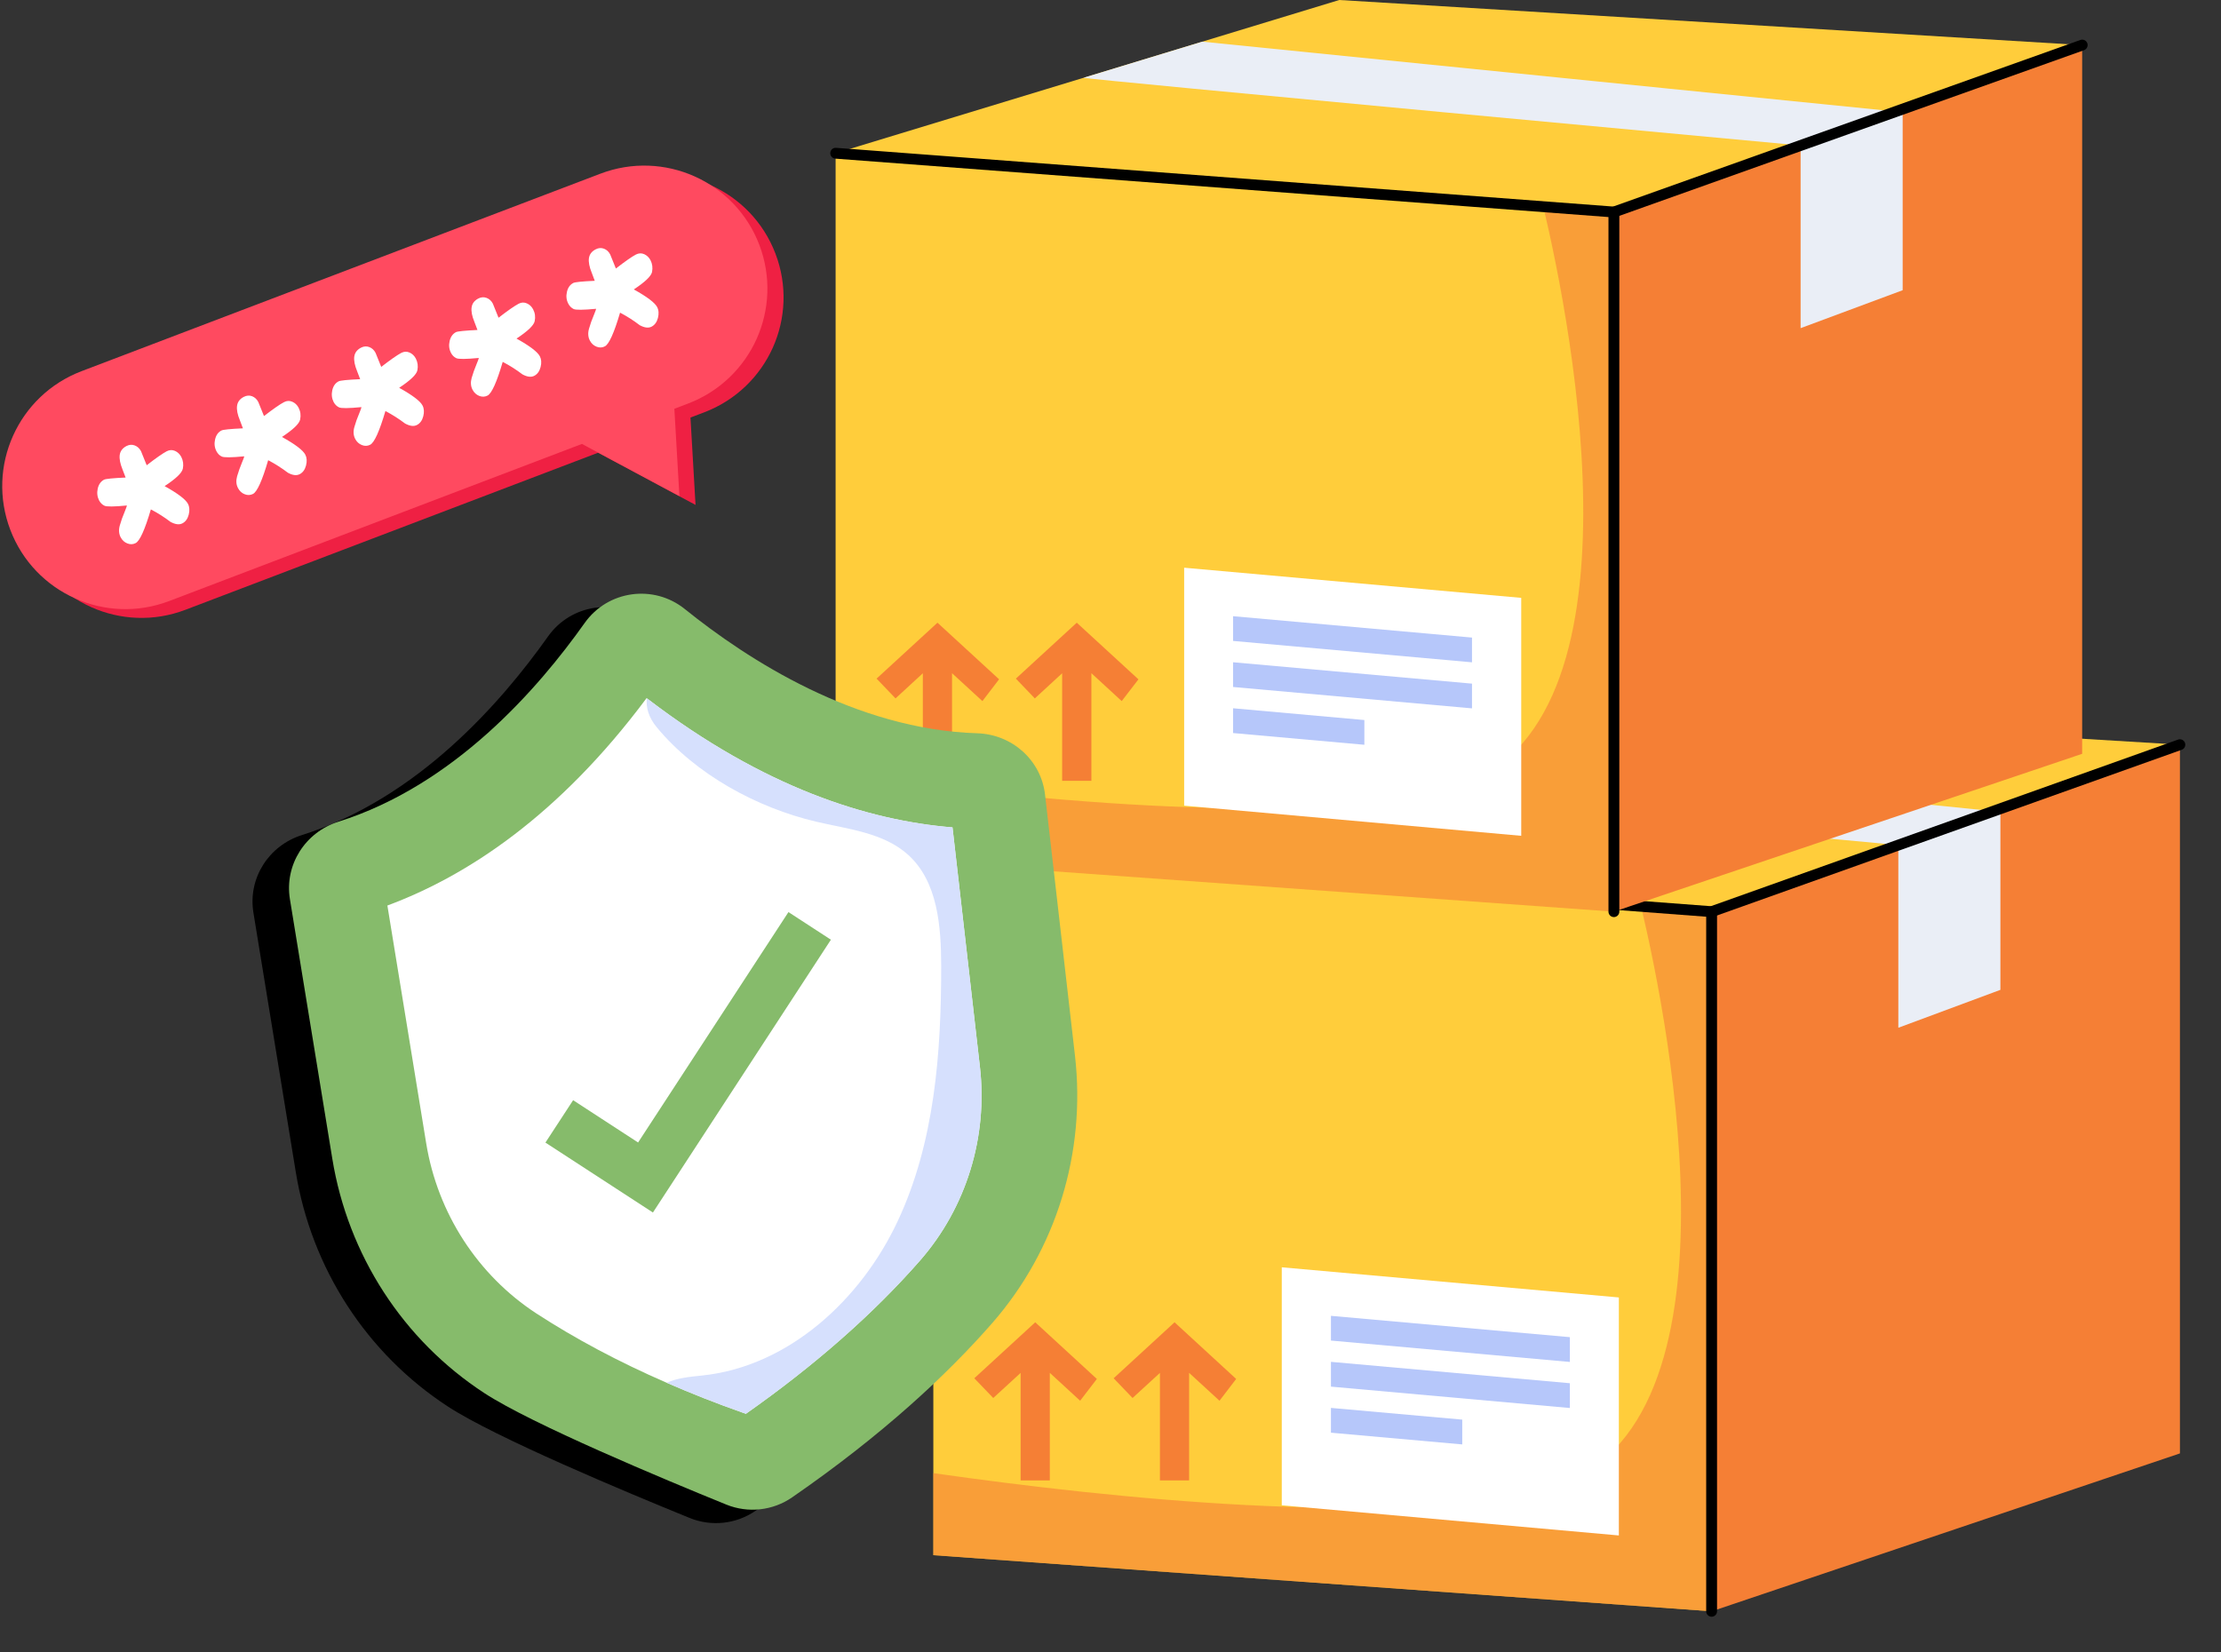 <svg width="43" height="32" viewBox="0 0 43 32" fill="none" xmlns="http://www.w3.org/2000/svg">
<rect x="0" y="0" width="43" height="32" fill="#333333" stroke="none"/>
<path d="M33.138 17.655V31.204L18.07 30.117V16.516L31.772 17.552L33.138 17.655Z" fill="#FFCD3B"/>
<g opacity="0.6">
<path d="M33.138 17.655V31.204L18.07 30.117V28.528C21.548 29.024 26.855 29.573 29.866 28.856C33.905 27.895 32.331 19.91 31.772 17.552L33.138 17.655Z" fill="#F57F35"/>
</g>
<path d="M42.205 28.146L33.139 31.204V17.655L42.205 14.422V28.146Z" fill="#F57F35"/>
<path d="M42.204 14.421L27.822 13.549L18.07 16.516L33.138 17.655L42.204 14.421Z" fill="#FFCD3B"/>
<path d="M22.871 15.055C22.805 15.075 36.753 16.365 36.753 16.365V19.903L38.729 19.169V15.722L25.17 14.355L22.871 15.055Z" fill="#EAEEF6"/>
<path d="M31.342 29.735L24.816 29.151V24.542L31.342 25.126V29.735Z" fill="white"/>
<path d="M30.394 26.375L25.768 25.961V25.482L30.394 25.895V26.375Z" fill="#B6C7FA"/>
<path d="M30.394 27.267L25.768 26.853V26.373L30.394 26.787V27.267Z" fill="#B6C7FA"/>
<path d="M28.31 27.972L25.768 27.745V27.265L28.31 27.492V27.972Z" fill="#B6C7FA"/>
<path d="M21.236 26.704L20.912 27.126L20.325 26.586V28.669H19.76V26.587L19.23 27.073L18.863 26.691L20.043 25.607L21.236 26.704Z" fill="#F57F35"/>
<path d="M23.933 26.704L23.61 27.126L23.022 26.586V28.669H22.457V26.587L21.927 27.073L21.561 26.691L22.74 25.607L23.933 26.704Z" fill="#F57F35"/>
<path d="M33.138 31.309C33.08 31.309 33.033 31.262 33.033 31.203V17.655C33.033 17.597 33.08 17.55 33.138 17.55C33.196 17.55 33.243 17.597 33.243 17.655V31.203C33.243 31.262 33.196 31.309 33.138 31.309Z" fill="black"/>
<path d="M33.137 17.76C33.134 17.76 33.132 17.76 33.129 17.76L18.062 16.621C18.004 16.616 17.961 16.566 17.965 16.508C17.97 16.45 18.019 16.407 18.078 16.411L33.123 17.549L42.168 14.323C42.223 14.303 42.283 14.332 42.303 14.386C42.322 14.441 42.294 14.501 42.239 14.52L33.172 17.754C33.161 17.758 33.149 17.76 33.137 17.76Z" fill="black"/>
<path d="M31.245 4.106V17.655L16.178 16.568V2.968L29.88 4.003L31.245 4.106Z" fill="#FFCD3B"/>
<g opacity="0.6">
<path d="M31.245 4.107V17.655L16.178 16.569V14.979C19.655 15.476 24.962 16.024 27.973 15.307C32.012 14.346 30.438 6.362 29.88 4.003L31.245 4.107Z" fill="#F57F35"/>
</g>
<path d="M40.312 14.598L31.246 17.655V4.107L40.312 0.873V14.598Z" fill="#F57F35"/>
<path d="M40.311 0.873L25.929 -6.10352e-05L16.178 2.967L31.245 4.106L40.311 0.873Z" fill="#FFCD3B"/>
<path d="M20.979 1.506C20.913 1.526 34.861 2.817 34.861 2.817V6.355L36.837 5.62V2.173L23.277 0.807L20.979 1.506Z" fill="#EAEEF6"/>
<path d="M29.452 16.186L22.926 15.602V10.994L29.452 11.578V16.186Z" fill="white"/>
<path d="M28.499 12.826L23.873 12.412V11.933L28.499 12.347V12.826Z" fill="#B6C7FA"/>
<path d="M28.499 13.718L23.873 13.304V12.825L28.499 13.239V13.718Z" fill="#B6C7FA"/>
<path d="M26.415 14.423L23.873 14.196V13.716L26.415 13.944V14.423Z" fill="#B6C7FA"/>
<path d="M19.343 13.155L19.02 13.577L18.432 13.037V15.121H17.867V13.038L17.338 13.525L16.971 13.142L18.15 12.059L19.343 13.155Z" fill="#F57F35"/>
<path d="M22.041 13.156L21.717 13.577L21.13 13.037V15.121H20.564V13.038L20.035 13.525L19.668 13.142L20.847 12.059L22.041 13.156Z" fill="#F57F35"/>
<path d="M31.246 17.76C31.188 17.76 31.141 17.713 31.141 17.655V4.106C31.141 4.048 31.188 4.001 31.246 4.001C31.304 4.001 31.351 4.048 31.351 4.106V17.655C31.351 17.713 31.304 17.76 31.246 17.76Z" fill="black"/>
<path d="M31.247 4.211C31.244 4.211 31.241 4.211 31.239 4.211L16.172 3.072C16.113 3.068 16.07 3.017 16.075 2.959C16.079 2.902 16.129 2.858 16.187 2.863L31.232 4L40.278 0.774C40.333 0.754 40.392 0.783 40.412 0.838C40.431 0.892 40.403 0.952 40.348 0.972L31.282 4.205C31.27 4.209 31.259 4.211 31.247 4.211Z" fill="black"/>
<path d="M18.212 14.46C18.887 14.48 19.45 14.979 19.526 15.649L20.106 20.71C20.319 22.58 19.744 24.459 18.506 25.878C17.639 26.872 16.384 28.044 14.628 29.257C14.254 29.515 13.775 29.568 13.354 29.397C12.137 28.902 9.592 27.839 8.673 27.239C7.094 26.21 6.03 24.557 5.727 22.7L4.906 17.672C4.798 17.007 5.203 16.374 5.847 16.171C8.088 15.463 9.709 13.598 10.611 12.324C11.06 11.691 11.948 11.568 12.552 12.055C13.769 13.035 15.861 14.387 18.212 14.46Z" fill="black"/>
<path d="M18.92 14.2C19.594 14.221 20.157 14.72 20.233 15.39L20.813 20.451C21.026 22.321 20.451 24.2 19.213 25.619C18.346 26.612 17.091 27.785 15.335 28.998C14.961 29.256 14.482 29.308 14.061 29.137C12.844 28.642 10.299 27.58 9.38 26.98C7.801 25.951 6.737 24.298 6.434 22.441L5.613 17.413C5.505 16.748 5.91 16.115 6.554 15.912C8.795 15.204 10.416 13.339 11.319 12.065C11.767 11.432 12.655 11.309 13.259 11.795C14.476 12.776 16.568 14.128 18.92 14.2Z" fill="#86BB6B"/>
<path d="M17.816 24.407C16.913 25.439 15.78 26.437 14.441 27.379C14.419 27.371 14.397 27.363 14.376 27.356C13.865 27.176 13.376 26.983 12.907 26.778C11.98 26.375 11.137 25.925 10.385 25.436C9.25 24.695 8.473 23.496 8.252 22.144L7.5 17.536C9.038 16.965 10.818 15.801 12.518 13.52C12.52 13.521 12.521 13.521 12.522 13.523C12.529 13.528 12.536 13.533 12.543 13.538C14.791 15.256 16.811 15.89 18.441 16.023L18.972 20.662C19.127 22.022 18.706 23.387 17.816 24.407Z" fill="white"/>
<path d="M10.828 21.717L12.497 22.803L15.676 17.931" fill="white"/>
<path d="M12.641 23.481L10.56 22.127L11.096 21.306L12.354 22.125L15.265 17.663L16.087 18.198L12.641 23.481Z" fill="#86BB6B"/>
<path d="M17.816 24.407C16.914 25.439 15.781 26.437 14.441 27.379C14.42 27.371 14.398 27.363 14.377 27.356C13.866 27.176 13.377 26.983 12.908 26.778C13.107 26.686 13.366 26.661 13.59 26.638C15.265 26.465 16.668 25.171 17.381 23.646C18.095 22.122 18.223 20.393 18.222 18.711C18.221 17.937 18.156 17.072 17.581 16.553C17.107 16.125 16.422 16.058 15.8 15.912C14.656 15.642 13.472 15 12.715 14.084C12.56 13.896 12.504 13.707 12.523 13.523C12.53 13.528 12.537 13.533 12.543 13.537C14.792 15.256 16.812 15.89 18.441 16.023L18.972 20.661C19.128 22.022 18.706 23.387 17.816 24.407Z" fill="#D6E0FD"/>
<path d="M15.013 4.911C15.248 5.525 15.211 6.177 14.962 6.733C14.712 7.289 14.25 7.75 13.634 7.985L13.368 8.086L13.466 9.778L11.58 8.767L3.59 11.809C2.36 12.278 0.982 11.662 0.512 10.432C0.278 9.818 0.315 9.166 0.565 8.61C0.814 8.054 1.276 7.592 1.891 7.358L11.936 3.534C13.166 3.065 14.544 3.682 15.013 4.911Z" fill="#EF2043"/>
<path d="M14.701 4.741C14.935 5.355 14.898 6.007 14.649 6.563C14.399 7.119 13.937 7.58 13.322 7.815L13.056 7.916L13.154 9.608L11.267 8.597L3.277 11.639C2.047 12.108 0.669 11.492 0.2 10.262C-0.034 9.648 0.002 8.996 0.252 8.44C0.501 7.884 0.964 7.422 1.579 7.188L11.623 3.364C12.854 2.895 14.232 3.512 14.701 4.741Z" fill="#FF4A60"/>
<path d="M3.187 9.414C3.443 9.556 3.594 9.671 3.639 9.757C3.67 9.816 3.674 9.885 3.654 9.966C3.633 10.047 3.592 10.104 3.531 10.135C3.471 10.166 3.395 10.157 3.302 10.107C3.182 10.016 3.055 9.935 2.921 9.865C2.805 10.258 2.707 10.475 2.627 10.517C2.576 10.544 2.522 10.546 2.466 10.524C2.409 10.502 2.366 10.462 2.336 10.405C2.301 10.337 2.295 10.26 2.32 10.174C2.344 10.088 2.376 9.998 2.416 9.905C2.443 9.838 2.457 9.799 2.457 9.789C2.21 9.813 2.065 9.815 2.021 9.793C1.978 9.772 1.944 9.738 1.919 9.692C1.883 9.621 1.874 9.545 1.892 9.462C1.911 9.38 1.952 9.322 2.015 9.289C2.047 9.273 2.186 9.259 2.432 9.248C2.409 9.187 2.389 9.134 2.372 9.091C2.326 8.978 2.308 8.885 2.318 8.81C2.329 8.735 2.372 8.678 2.448 8.638C2.502 8.61 2.556 8.606 2.608 8.626C2.661 8.646 2.701 8.683 2.73 8.737L2.84 9.01C3.021 8.87 3.15 8.78 3.228 8.739C3.282 8.711 3.335 8.709 3.388 8.732C3.44 8.755 3.481 8.794 3.51 8.849C3.546 8.919 3.556 8.995 3.54 9.076C3.523 9.158 3.406 9.27 3.187 9.414Z" fill="white"/>
<path d="M5.459 8.462C5.715 8.604 5.866 8.718 5.911 8.805C5.941 8.863 5.946 8.933 5.925 9.014C5.904 9.095 5.863 9.151 5.802 9.183C5.742 9.214 5.666 9.205 5.574 9.155C5.454 9.064 5.327 8.983 5.192 8.912C5.077 9.306 4.979 9.523 4.899 9.565C4.847 9.591 4.794 9.594 4.737 9.571C4.681 9.549 4.638 9.51 4.608 9.452C4.572 9.385 4.567 9.308 4.591 9.222C4.616 9.135 4.648 9.046 4.687 8.952C4.715 8.886 4.729 8.847 4.729 8.837C4.482 8.861 4.336 8.862 4.293 8.841C4.249 8.82 4.215 8.786 4.191 8.739C4.154 8.669 4.145 8.592 4.164 8.51C4.183 8.428 4.223 8.37 4.287 8.337C4.319 8.32 4.457 8.306 4.703 8.295C4.681 8.234 4.661 8.182 4.644 8.138C4.597 8.026 4.579 7.932 4.59 7.857C4.6 7.783 4.644 7.725 4.719 7.686C4.774 7.658 4.827 7.653 4.88 7.673C4.932 7.693 4.973 7.731 5.001 7.785L5.111 8.057C5.292 7.918 5.422 7.827 5.5 7.787C5.553 7.759 5.606 7.757 5.659 7.78C5.712 7.803 5.753 7.842 5.781 7.896C5.818 7.967 5.828 8.043 5.811 8.124C5.795 8.205 5.677 8.318 5.459 8.462Z" fill="white"/>
<path d="M7.728 7.51C7.984 7.652 8.135 7.766 8.18 7.852C8.211 7.911 8.215 7.98 8.195 8.061C8.174 8.142 8.133 8.199 8.072 8.23C8.012 8.262 7.936 8.252 7.843 8.202C7.723 8.111 7.596 8.03 7.462 7.96C7.346 8.353 7.248 8.57 7.168 8.612C7.117 8.639 7.063 8.641 7.007 8.619C6.95 8.597 6.907 8.557 6.877 8.5C6.842 8.432 6.836 8.355 6.861 8.269C6.885 8.183 6.917 8.093 6.957 8C6.984 7.933 6.998 7.895 6.998 7.884C6.751 7.908 6.606 7.91 6.562 7.888C6.519 7.867 6.485 7.833 6.46 7.787C6.424 7.716 6.415 7.64 6.433 7.558C6.452 7.475 6.493 7.417 6.556 7.385C6.588 7.368 6.727 7.354 6.973 7.343C6.95 7.282 6.93 7.229 6.913 7.186C6.867 7.073 6.849 6.98 6.859 6.905C6.87 6.83 6.913 6.773 6.989 6.733C7.043 6.705 7.097 6.701 7.149 6.721C7.202 6.741 7.242 6.778 7.271 6.833L7.381 7.105C7.562 6.965 7.691 6.875 7.769 6.834C7.823 6.806 7.876 6.804 7.929 6.827C7.981 6.85 8.022 6.889 8.051 6.944C8.087 7.014 8.097 7.09 8.081 7.171C8.064 7.253 7.947 7.365 7.728 7.51Z" fill="white"/>
<path d="M10 6.557C10.256 6.699 10.407 6.814 10.452 6.9C10.482 6.958 10.487 7.028 10.466 7.109C10.445 7.19 10.404 7.247 10.343 7.278C10.284 7.309 10.207 7.3 10.115 7.25C9.995 7.159 9.868 7.078 9.733 7.008C9.618 7.401 9.52 7.618 9.44 7.66C9.388 7.687 9.335 7.689 9.278 7.667C9.222 7.644 9.179 7.605 9.149 7.548C9.113 7.48 9.108 7.403 9.132 7.317C9.157 7.231 9.189 7.141 9.228 7.048C9.256 6.981 9.27 6.942 9.27 6.932C9.023 6.956 8.877 6.957 8.834 6.936C8.79 6.915 8.756 6.881 8.732 6.835C8.695 6.764 8.686 6.688 8.705 6.605C8.724 6.523 8.765 6.465 8.828 6.432C8.86 6.416 8.998 6.402 9.244 6.39C9.222 6.329 9.202 6.277 9.185 6.234C9.138 6.121 9.12 6.027 9.131 5.953C9.141 5.878 9.184 5.821 9.26 5.781C9.315 5.753 9.368 5.749 9.421 5.769C9.473 5.789 9.514 5.826 9.542 5.88L9.652 6.153C9.833 6.013 9.963 5.923 10.041 5.882C10.094 5.854 10.147 5.852 10.2 5.875C10.253 5.898 10.294 5.937 10.322 5.991C10.359 6.062 10.369 6.138 10.352 6.219C10.336 6.3 10.218 6.413 10 6.557Z" fill="white"/>
<path d="M12.271 5.605C12.527 5.747 12.678 5.861 12.723 5.947C12.754 6.006 12.758 6.076 12.738 6.157C12.717 6.238 12.676 6.294 12.615 6.326C12.555 6.357 12.479 6.348 12.386 6.298C12.266 6.206 12.139 6.125 12.005 6.055C11.889 6.448 11.791 6.666 11.711 6.707C11.66 6.734 11.606 6.736 11.55 6.714C11.493 6.692 11.45 6.652 11.42 6.595C11.385 6.527 11.379 6.45 11.404 6.364C11.428 6.278 11.46 6.188 11.5 6.095C11.527 6.028 11.541 5.99 11.541 5.98C11.294 6.003 11.149 6.005 11.105 5.984C11.062 5.962 11.028 5.929 11.003 5.882C10.966 5.812 10.957 5.735 10.976 5.653C10.995 5.57 11.036 5.513 11.099 5.48C11.131 5.463 11.27 5.449 11.515 5.438C11.493 5.377 11.473 5.325 11.456 5.281C11.41 5.169 11.392 5.075 11.402 5C11.413 4.925 11.456 4.868 11.532 4.829C11.586 4.8 11.64 4.796 11.693 4.816C11.745 4.836 11.786 4.873 11.814 4.928L11.924 5.2C12.105 5.06 12.234 4.97 12.312 4.929C12.366 4.902 12.419 4.899 12.472 4.922C12.524 4.946 12.565 4.984 12.594 5.039C12.63 5.109 12.64 5.185 12.624 5.267C12.607 5.348 12.489 5.461 12.271 5.605Z" fill="white"/>
</svg>
